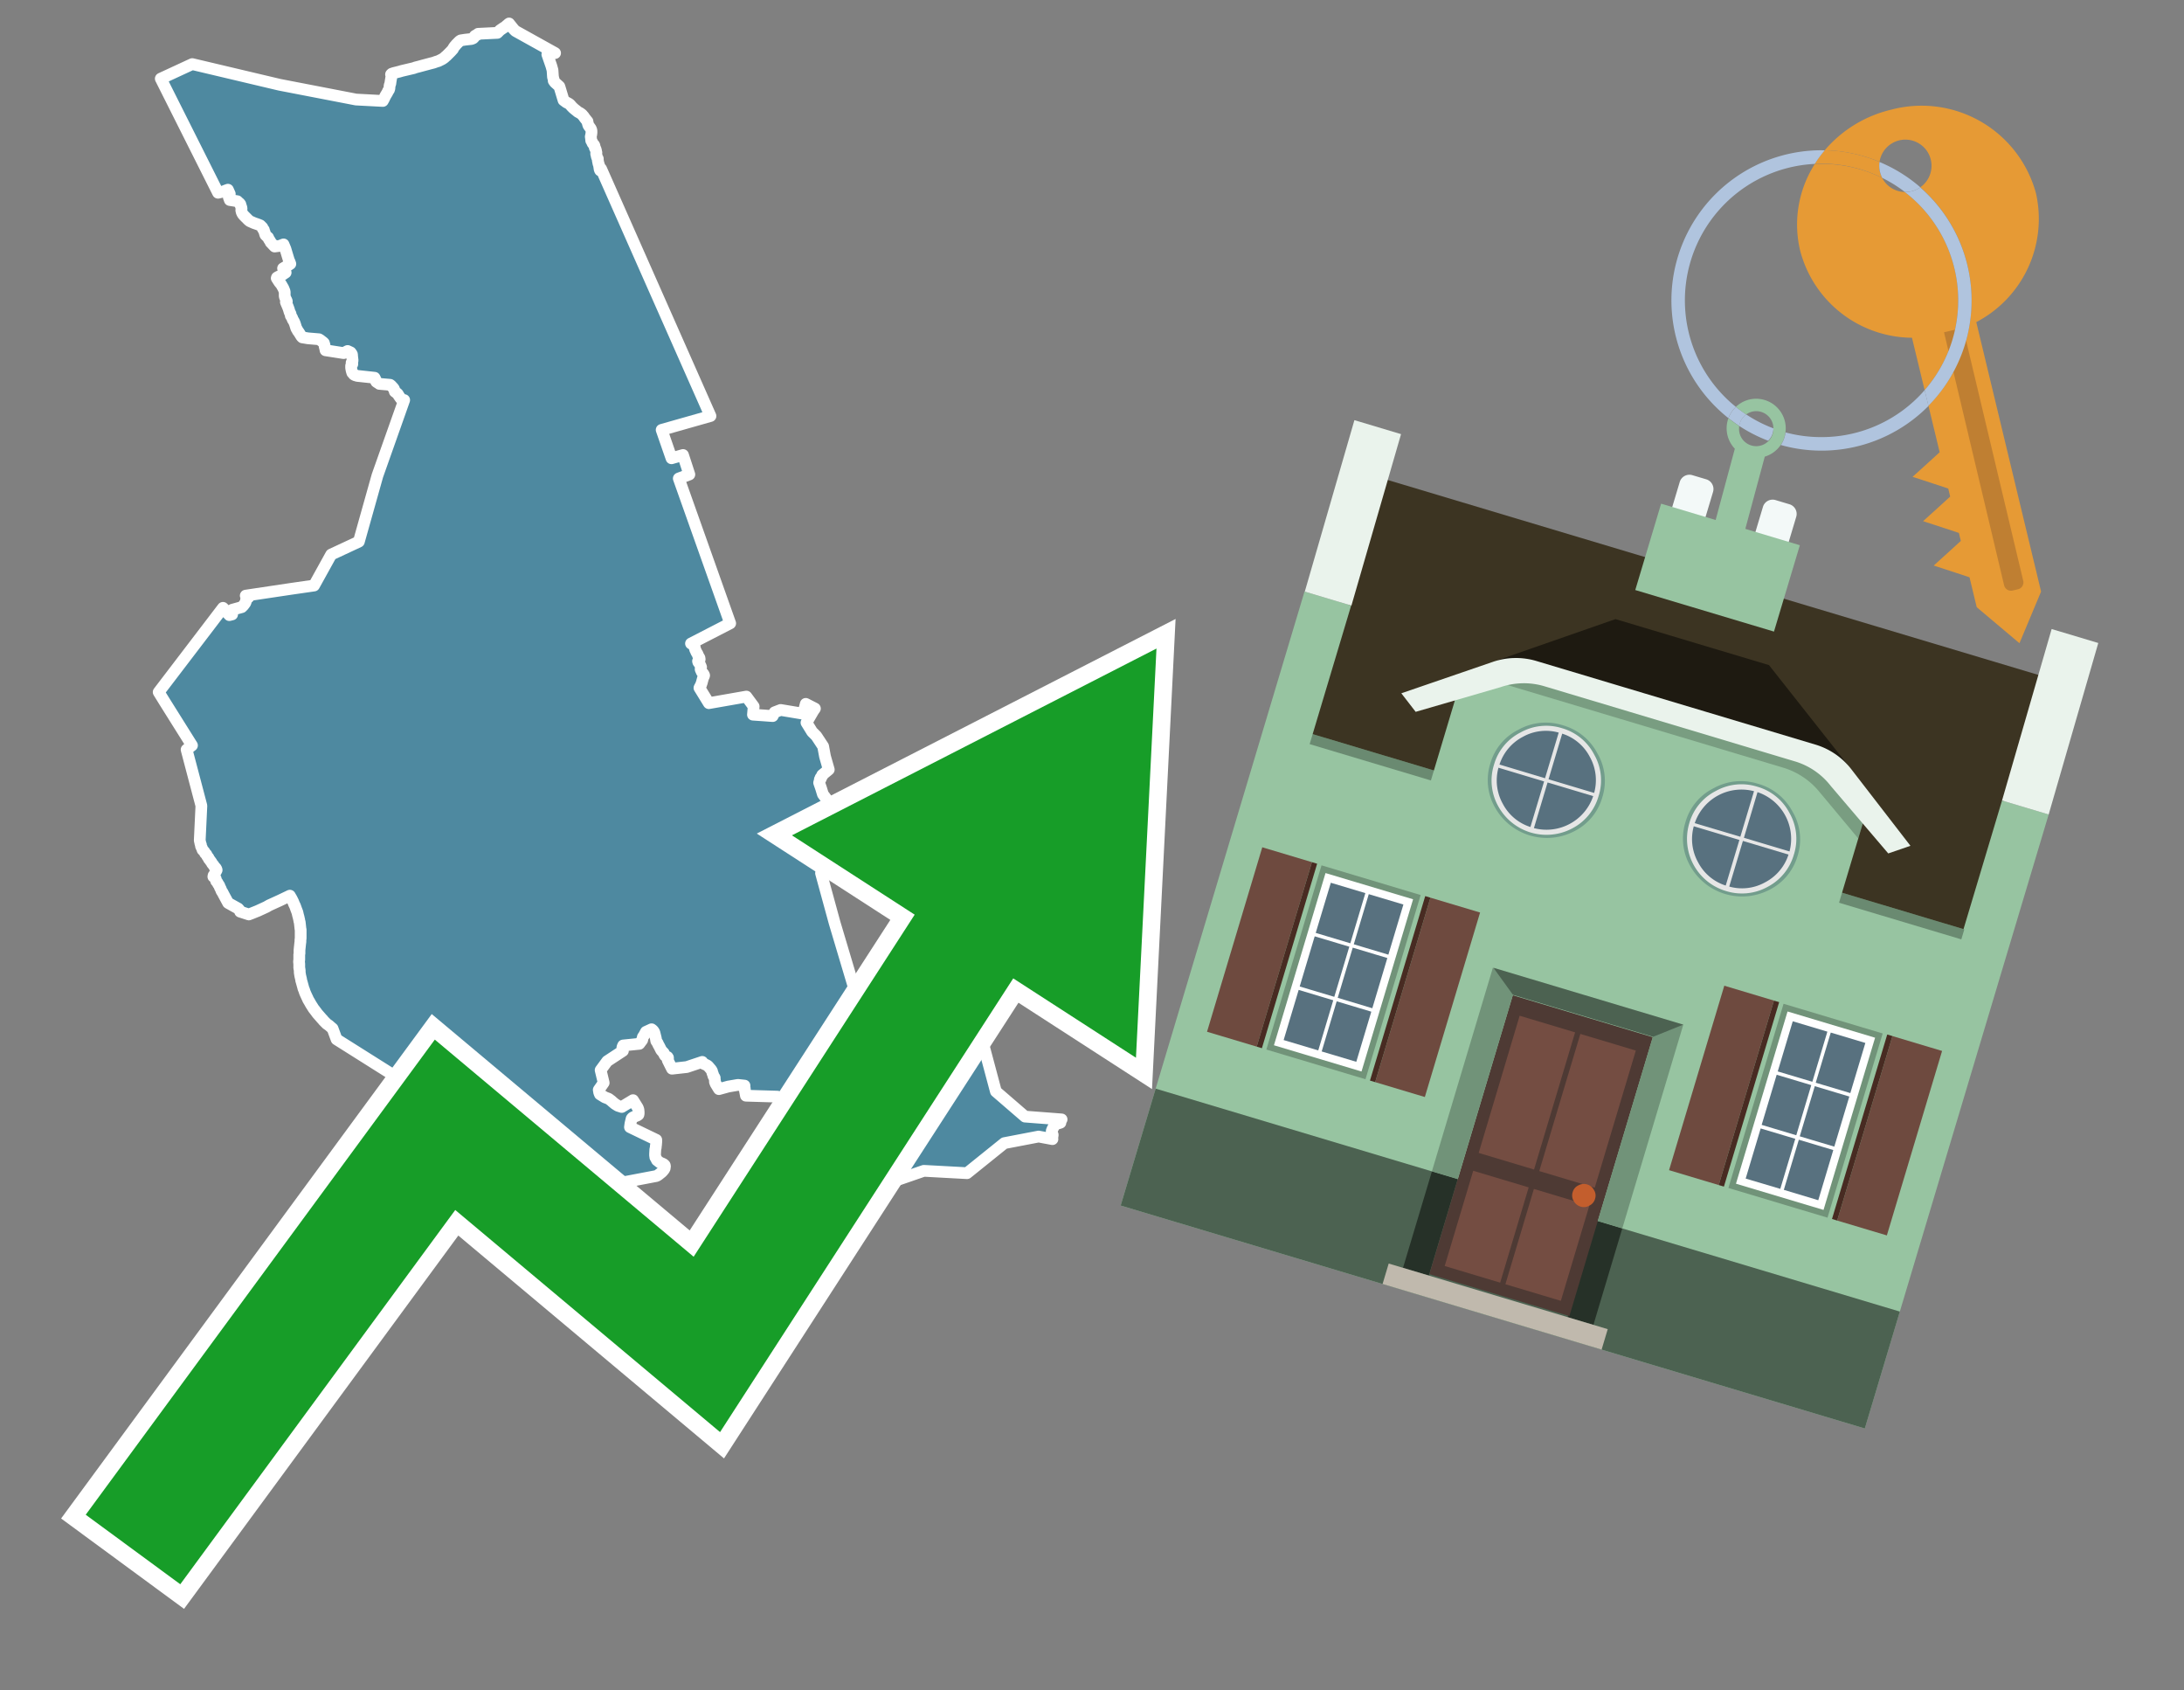 <svg id="Text" xmlns="http://www.w3.org/2000/svg" width="93.05" height="72" viewBox="0 0 93.05 72"><rect x="0" y="0" width="93.05" height="72" fill="#808080" stroke="none"/><polygon points="17.22,17.04 17.17,17.08 17.1,17 17.07,16.97 16.98,16.84 16.96,16.8 16.94,16.77 16.86,16.71 16.82,16.68 16.8,16.61 16.79,16.58 16.77,16.54 16.66,16.42 16.62,16.39 16.16,16.35 16.13,16.32 16.07,16.29 16.03,16.26 16.01,16.22 16,16.18 15.99,16.15 15.96,16.09 15.22,16.01 15.12,15.98 15.07,15.95 15.06,15.92 15.01,15.88 14.98,15.78 14.96,15.67 14.96,15.63 14.96,15.58 14.99,15.54 15.01,15.51 15.01,15.48 14.98,15.45 15.01,15.41 15.02,15.38 15.02,15.35 15.02,15.31 15.01,15.27 15.01,15.23 15,15.18 15,15.15 15,15.11 14.99,15.08 14.94,15.01 14.81,14.95 14.75,14.98 14.64,15.04 13.87,14.92 13.86,14.87 13.85,14.82 13.83,14.75 13.83,14.72 13.82,14.68 13.8,14.61 13.77,14.58 13.64,14.48 13.59,14.45 13.12,14.41 12.88,14.37 12.85,14.34 12.83,14.31 12.73,14.15 12.69,14.1 12.66,14.04 12.64,14.01 12.62,13.97 12.57,13.81 12.56,13.78 12.54,13.73 12.51,13.67 12.49,13.64 12.47,13.61 12.46,13.58 12.45,13.54 12.41,13.48 12.39,13.45 12.38,13.4 12.38,13.37 12.36,13.33 12.34,13.3 12.33,13.26 12.32,13.23 12.31,13.19 12.27,13.08 12.18,12.87 12.22,12.84 12.21,12.8 12.18,12.75 12.17,12.72 12.15,12.68 12.14,12.65 12.13,12.62 12.13,12.51 12.13,12.46 12.13,12.43 12.11,12.37 12.08,12.3 12.07,12.27 12.05,12.24 11.97,12.1 11.94,12.07 11.9,12.02 11.79,11.85 11.8,11.82 11.85,11.79 11.98,11.73 12.04,11.7 12.08,11.67 12.17,11.61 12.15,11.58 12.06,11.43 12.31,11.28 12.37,11.24 12.33,11.13 12.31,11.1 12.29,11.03 12.25,10.9 12.22,10.8 12.16,10.6 12.08,10.41 12,10.44 11.94,10.47 11.7,10.5 11.53,10.32 11.52,10.29 11.49,10.24 11.46,10.2 11.42,10.11 11.38,10.08 11.31,10.01 11.29,9.96 11.28,9.91 11.26,9.86 11.25,9.83 11.24,9.79 11.2,9.75 11.19,9.72 11.18,9.69 11.09,9.6 11.02,9.57 10.82,9.5 10.73,9.46 10.64,9.42 10.59,9.38 10.42,9.21 10.39,9.18 10.34,9.12 10.32,9.08 10.3,9.04 10.29,9 10.28,8.96 10.29,8.91 10.29,8.87 10.28,8.83 10.25,8.74 10.24,8.7 10.21,8.66 10.15,8.61 10.11,8.57 9.79,8.52 9.78,8.49 9.77,8.46 9.75,8.41 9.75,8.36 9.78,8.29 9.79,8.26 9.71,8.08 9.6,8.12 9.53,8.15 9.42,8.18 9.29,8.21 6.85,3.35 8.19,2.73 11.91,3.61 15.17,4.24 16.31,4.3 16.36,4.21 16.38,4.16 16.4,4.13 16.41,4.1 16.5,3.95 16.52,3.91 16.53,3.88 16.57,3.83 16.58,3.8 16.59,3.77 16.6,3.64 16.63,3.56 16.64,3.48 16.68,3.24 16.68,3.21 16.66,3.17 16.69,3.14 16.78,3.11 16.9,3.08 17.02,3.05 17.12,3.02 17.63,2.9 17.71,2.87 17.83,2.84 18.05,2.78 18.35,2.7 18.47,2.67 18.58,2.63 18.68,2.6 18.74,2.57 18.84,2.52 18.9,2.48 18.94,2.45 18.98,2.41 19.02,2.38 19.17,2.23 19.2,2.2 19.3,2.09 19.31,2.06 19.37,1.97 19.41,1.93 19.43,1.9 19.52,1.81 19.55,1.78 19.58,1.75 19.63,1.72 19.82,1.69 20.09,1.66 20.16,1.63 20.2,1.59 20.21,1.56 20.23,1.53 20.28,1.5 20.36,1.47 20.37,1.44 21.19,1.4 21.23,1.36 21.3,1.29 21.4,1.22 21.46,1.18 21.53,1.14 21.58,1.09 21.62,1.06 21.65,1.03 21.69,1 21.89,1.25 21.96,1.32 23.65,2.26 23.41,2.29 23.32,2.32 23.49,2.81 23.54,2.99 23.56,3.28 23.59,3.39 23.59,3.44 23.64,3.51 23.83,3.68 23.85,3.74 24.01,4.27 24.13,4.36 24.21,4.4 24.27,4.44 24.3,4.47 24.35,4.53 24.4,4.58 24.43,4.61 24.49,4.66 24.54,4.7 24.58,4.73 24.61,4.76 24.72,4.82 24.8,4.88 24.84,4.93 24.87,4.96 24.9,5.01 24.98,5.11 25,5.14 25.03,5.17 25.03,5.2 25.06,5.31 25.07,5.34 25.09,5.37 25.12,5.41 25.17,5.48 25.19,5.53 25.2,5.57 25.2,5.6 25.2,5.65 25.19,5.73 25.18,5.78 25.17,5.82 25.18,5.89 25.19,5.99 25.22,6.03 25.23,6.06 25.24,6.09 25.26,6.12 25.3,6.16 25.32,6.19 25.33,6.22 25.34,6.29 25.37,6.34 25.38,6.37 25.39,6.41 25.4,6.44 25.4,6.47 25.41,6.5 25.4,6.55 25.41,6.59 25.43,6.68 25.45,6.73 25.47,6.76 25.47,6.79 25.47,6.83 25.5,6.98 25.52,7.02 25.53,7.09 25.54,7.16 25.55,7.22 25.57,7.26 25.61,7.19 30.27,17.72 28.19,18.31 28.61,19.52 29.1,19.38 29.37,20.21 28.92,20.38 31.11,26.55 29.44,27.41 29.51,27.45 29.56,27.51 29.6,27.57 29.61,27.65 29.64,27.71 29.67,27.78 29.72,27.86 29.74,27.92 29.8,28.02 29.81,28.08 29.8,28.11 29.74,28.16 29.75,28.2 29.78,28.24 29.81,28.28 29.86,28.39 29.87,28.42 29.85,28.5 29.86,28.54 29.88,28.57 29.89,28.6 29.91,28.64 29.96,28.69 29.99,28.74 30,28.77 29.99,28.8 29.95,28.89 29.92,29 29.91,29.04 29.9,29.08 29.88,29.13 29.87,29.17 29.83,29.24 29.8,29.3 30.2,29.95 31.8,29.67 32.11,30.09 32.08,30.44 32.51,30.47 32.92,30.5 33,30.34 33.26,30.24 34.22,30.4 34.33,29.98 34.72,30.18 34.65,30.28 34.36,30.78 34.6,31.17 34.78,31.35 35.07,31.79 35.15,32.22 35.31,32.78 35.09,32.96 35.03,33.01 35.03,33.05 34.99,33.09 34.96,33.13 34.97,33.17 34.93,33.2 34.93,33.25 34.91,33.3 34.9,33.34 34.98,33.57 35.06,33.83 35.24,34.07 35.46,34.51 35.63,34.59 35.74,34.7 35.88,34.83 35.9,34.86 36.02,35.05 36.14,35.1 36.19,35.16 36.22,35.2 36.64,35.84 36.29,36.23 35.24,36.75 35.21,37.09 35.12,37.13 34.98,37.19 35.56,39.31 37.4,45.48 41.77,44.02 42.43,46.49 43.67,47.56 45.23,47.68 45.19,47.71 45.16,47.75 45.17,47.79 45.18,47.82 44.93,47.9 44.91,47.95 44.9,47.98 44.87,48.04 44.85,48.07 44.83,48.12 44.81,48.17 44.81,48.24 44.83,48.28 44.85,48.33 44.85,48.37 44.83,48.44 44.82,48.47 44.84,48.52 44.25,48.41 42.79,48.69 41.2,49.97 39.36,49.87 37.77,50.42 36.73,50.35 34.65,49.18 33.12,46.71 31.78,46.67 31.74,46.46 31.73,46.36 31.72,46.31 31.72,46.24 31.44,46.21 31.03,46.28 30.63,46.39 30.49,46.16 30.46,46.08 30.46,46.05 30.46,46.02 30.45,45.96 30.45,45.91 30.43,45.87 30.4,45.84 30.39,45.81 30.38,45.76 30.36,45.72 30.35,45.69 30.34,45.64 30.33,45.61 30.29,45.55 30.17,45.41 30.13,45.38 30.07,45.35 30,45.32 29.95,45.29 29.94,45.26 29.92,45.23 29.26,45.45 28.63,45.52 28.45,45.16 28.46,45.12 28.46,45.09 28.46,45.05 28.44,45.02 28.35,44.98 28.32,44.95 28.3,44.91 28.29,44.88 28.28,44.85 28.23,44.8 28.17,44.73 28.13,44.65 28.09,44.57 28.05,44.5 28.02,44.43 28,44.4 27.96,44.34 27.94,44.22 27.88,43.98 27.84,43.91 27.8,43.87 27.76,43.84 27.52,43.95 27.46,44.06 27.44,44.1 27.39,44.17 27.36,44.3 27.24,44.46 26.55,44.53 26.52,44.6 26.51,44.69 26.54,44.76 25.87,45.2 25.59,45.58 25.72,46.12 25.51,46.42 25.53,46.54 25.55,46.58 25.56,46.61 25.77,46.74 25.85,46.77 25.93,46.8 26.05,46.89 26.08,46.92 26.14,46.97 26.2,47.02 26.28,47.07 26.33,47.1 26.49,47.15 26.97,46.86 27.17,47.18 27.2,47.26 27.21,47.36 27.21,47.39 27.21,47.44 27.2,47.48 27.16,47.51 26.97,47.59 26.93,47.62 26.91,47.65 26.86,47.86 26.84,48.01 27.96,48.55 27.96,48.64 27.95,48.77 27.94,48.82 27.94,48.87 27.92,48.96 27.91,49.14 27.91,49.22 27.92,49.26 27.92,49.29 27.95,49.34 27.97,49.38 27.99,49.42 28.03,49.45 28.08,49.49 28.12,49.52 28.22,49.56 28.28,49.59 28.32,49.63 28.33,49.66 28.33,49.7 28.32,49.73 28.32,49.76 28.3,49.8 28.28,49.83 28.22,49.9 28.19,49.93 28.09,50.01 28.04,50.05 27.97,50.09 25.5,50.56 24.54,50.48 24.51,50.51 24.5,50.6 24.5,50.66 24.51,50.73 24.5,50.76 24.44,50.8 24.34,50.88 24.26,50.94 24.2,50.98 23.83,50.7 23.7,50.38 23.64,50.32 23.6,50.26 23.55,50.23 23.51,50.2 23.45,50.17 23.43,50.14 22.11,49.11 21.92,49.08 21.89,49.05 21.87,49.02 21.85,48.99 21.72,48.92 14.34,44.27 14.17,43.81 14.11,43.76 14.02,43.68 13.92,43.61 13.85,43.54 13.78,43.47 13.76,43.44 13.72,43.4 13.65,43.32 13.51,43.16 13.49,43.13 13.43,43.05 13.36,42.96 13.24,42.77 13.19,42.68 13.13,42.58 13.1,42.51 13.08,42.47 13.02,42.34 12.99,42.27 12.96,42.18 12.95,42.15 12.93,42.11 12.91,42.03 12.89,41.96 12.86,41.85 12.83,41.75 12.83,41.71 12.82,41.68 12.79,41.55 12.77,41.42 12.77,41.35 12.76,41.27 12.75,41.23 12.75,41.18 12.75,41.12 12.75,41.06 12.74,40.96 12.75,40.87 12.75,40.76 12.75,40.65 12.76,40.62 12.76,40.47 12.79,40.18 12.8,40.11 12.8,40.04 12.81,39.96 12.81,39.86 12.81,39.82 12.81,39.79 12.81,39.75 12.81,39.71 12.81,39.68 12.81,39.6 12.8,39.56 12.78,39.37 12.77,39.28 12.75,39.22 12.75,39.19 12.74,39.15 12.72,39.06 12.7,38.99 12.67,38.86 12.62,38.73 12.57,38.59 12.53,38.51 12.49,38.41 12.44,38.31 12.42,38.27 12.39,38.22 12.35,38.15 11.91,38.36 11.47,38.56 11.35,38.63 10.98,38.8 10.68,38.92 10.6,38.95 10.23,38.83 10.21,38.77 10.15,38.7 9.72,38.46 9.52,38.09 9.48,38.01 9.45,37.97 9.43,37.93 9.4,37.85 9.37,37.8 9.35,37.74 9.33,37.7 9.29,37.65 9.27,37.6 9.24,37.56 9.21,37.53 9.2,37.49 9.19,37.43 9.17,37.4 9.14,37.37 9.09,37.34 9.1,37.29 9.13,37.25 9.23,37.06 9.22,37.02 9.19,36.97 9.14,36.93 9.11,36.87 9.07,36.82 9.04,36.79 9,36.71 8.97,36.68 8.94,36.63 8.91,36.6 8.89,36.57 8.88,36.53 8.85,36.5 8.83,36.47 8.81,36.43 8.79,36.39 8.75,36.36 8.73,36.33 8.72,36.3 8.7,36.27 8.63,36.2 8.62,36.17 8.61,36.14 8.6,36.11 8.57,36.06 8.56,36.02 8.56,35.98 8.54,35.94 8.53,35.88 8.51,35.8 8.58,34.32 7.95,31.93 8.18,31.75 7.02,29.9 6.76,29.48 9.5,25.89 9.55,25.94 9.61,26.01 9.64,26.04 9.66,26.08 9.77,26.2 9.89,26.17 9.9,25.97 10.3,25.86 10.33,25.83 10.37,25.79 10.43,25.71 10.45,25.68 10.47,25.63 10.48,25.59 10.48,25.56 10.49,25.52 10.53,25.49 10.57,25.46 10.6,25.43 10.53,25.4 10.47,25.37 12.41,25.08 13.38,24.94 14.11,23.62 15.29,23.07 16.08,20.26 " fill="#4e89a0" stroke="#fff" stroke-linejoin="round" stroke-width="0.5"/><polygon points="49.272 27.624 33.741 35.58 38.97 38.959 29.553 53.529 18.525 44.281 3.652 64.518 7.681 67.479 19.396 51.538 30.678 60.999 43.169 41.673 48.398 45.053 49.272 27.624" fill="none" stroke="#fff" stroke-miterlimit="10" stroke-width="1.5"/><polygon points="49.272 27.624 33.741 35.58 38.97 38.959 29.553 53.529 18.525 44.281 3.652 64.518 7.681 67.479 19.396 51.538 30.678 60.999 43.169 41.673 48.398 45.053 49.272 27.624" fill="#179d28"/><path d="M80.19,7.577a1.16,1.16,0,0,1-.094-.251,1.114,1.114,0,0,1-.018-.429A6.367,6.367,0,0,0,77.743,6.4a5.269,5.269,0,0,0-.423.577c.1,0,.192-.007.288-.007A5.794,5.794,0,0,1,80.19,7.577Z" fill="#e69a35"/><path d="M77.608,6.4A6.394,6.394,0,0,0,73.64,17.81a1.26,1.26,0,0,1,.317-.48A5.821,5.821,0,0,1,77.32,6.981a5.269,5.269,0,0,1,.423-.577Z" fill="#b0c4de"/><path d="M84.2,13.72a4.962,4.962,0,0,0,2.545-5.48,5.047,5.047,0,0,0-6.179-3.566A5.322,5.322,0,0,0,77.743,6.4a6.367,6.367,0,0,1,2.335.493,1.114,1.114,0,1,1,1.736,1.084,6.392,6.392,0,0,1,.347,9.3l.479,1.985-.438.4-.716.648.92.3.6.2.082.341-.438.4-.716.648.92.3.605.2.082.341-.438.4-.716.649.92.3.605.2.307,1.274,1.821,1.534.921-2.2Z" fill="#e69a35"/><path d="M81.154,8.179a1.115,1.115,0,0,1-.964-.6,5.794,5.794,0,0,0-2.582-.6c-.1,0-.192,0-.288.007a4.783,4.783,0,0,0-.625,3.685,4.962,4.962,0,0,0,4.765,3.715L82,16.617a5.82,5.82,0,0,0-.846-8.438Z" fill="#e69a35"/><path d="M74.1,18.142a6.386,6.386,0,0,0,1.232.63.73.73,0,0,0,.224-.527h0a5.783,5.783,0,0,1-1.159-.593A.733.733,0,0,0,74.1,18.142Z" fill="#b0c4de"/><path d="M74.4,17.652q-.228-.152-.44-.322a1.26,1.26,0,0,0-.317.48c.148.117.3.228.46.332A.733.733,0,0,1,74.4,17.652Z" fill="#b0c4de"/><path d="M74.824,16.984a1.257,1.257,0,0,0-.867.346c.141.114.288.222.44.322a.731.731,0,0,1,1.159.593h0a.732.732,0,1,1-1.463,0,.7.7,0,0,1,.007-.1c-.158-.1-.312-.215-.46-.332a1.258,1.258,0,0,0,.273,1.3l-.979,3.635,1.275.341.98-3.639a1.266,1.266,0,0,0,.681-.5,1.249,1.249,0,0,0,.2-.538,1.328,1.328,0,0,0,.012-.168A1.262,1.262,0,0,0,74.824,16.984Z" fill="#97c4a1"/><path d="M85.974,25.1l-.226.053a.3.3,0,0,1-.362-.223l-2.56-10.777.81-.193L86.2,24.736A.3.3,0,0,1,85.974,25.1Z" fill="#bf7f32"/><path d="M80.1,7.326a1.16,1.16,0,0,0,.094.251,5.833,5.833,0,0,1,.964.6,1.137,1.137,0,0,0,.287-.031,1.108,1.108,0,0,0,.373-.167A6.371,6.371,0,0,0,80.078,6.9,1.114,1.114,0,0,0,80.1,7.326Z" fill="#b0c4de"/><path d="M77.608,18.618a5.836,5.836,0,0,1-1.534-.2,1.24,1.24,0,0,1-.2.537,6.4,6.4,0,0,0,6.291-1.666L82,16.617A5.807,5.807,0,0,1,77.608,18.618Z" fill="#b0c4de"/><path d="M81.814,7.981a1.108,1.108,0,0,1-.373.167,1.137,1.137,0,0,1-.287.031A5.82,5.82,0,0,1,82,16.617l.161.667a6.392,6.392,0,0,0-.347-9.3Z" fill="#b0c4de"/><polygon points="83.79 39.753 55.78 31.364 58.988 20.404 86.964 28.783 83.79 39.753 83.79 39.753" fill="#3c3422" fill-rule="evenodd"/><polygon points="81.705 53.32 87.284 34.692 85.297 34.097 83.656 39.575 55.926 31.269 57.567 25.791 55.579 25.196 47.746 51.348 79.451 60.844 81.705 53.32" fill="#97c4a1" fill-rule="evenodd"/><rect x="69.522" y="21.148" width="0.444" height="28.983" transform="translate(15.592 92.226) rotate(-73.326)" opacity="0.3"/><polygon points="87.284 34.692 85.297 34.097 87.411 26.793 89.398 27.388 87.284 34.692 87.284 34.692" fill="#eaf3ec" fill-rule="evenodd"/><polygon points="57.578 25.794 55.591 25.199 57.705 17.896 59.692 18.491 57.578 25.794 57.578 25.794" fill="#eaf3ec" fill-rule="evenodd"/><polygon points="79.451 60.844 80.943 55.865 49.238 46.369 47.747 51.348 79.451 60.844 79.451 60.844" fill="#4c6251" fill-rule="evenodd"/><path d="M71.566,20.528l-.522,1.743,1.418.425.523-1.744a.432.432,0,0,0-.289-.536l-.593-.177A.431.431,0,0,0,71.566,20.528Z" fill="#f3f9f8" fill-rule="evenodd"/><path d="M75.111,21.589l-.522,1.743,1.418.425.522-1.743a.43.43,0,0,0-.289-.536l-.593-.178A.43.43,0,0,0,75.111,21.589Z" fill="#f3f9f8" fill-rule="evenodd"/><polygon points="75.368 28.329 68.829 26.37 63.807 28.121 78.733 32.591 75.368 28.329" fill="#1e1a11"/><polygon points="78.248 32.422 64.442 28.287 62.236 28.998 60.064 36.247 77.453 41.455 79.651 34.116 78.248 32.422" fill="#97c4a1"/><path d="M77.74,32.516S65.088,28.725,65,28.7l-.938.43,11.892,3.562a3.175,3.175,0,0,1,1.532,1l1.685,2.02.327-1.09Z" fill-rule="evenodd" opacity="0.2"/><path d="M77.35,31.716,65.458,28.154a3.041,3.041,0,0,0-1.854.037l-3.9,1.339.611.79,3.626-1.054a3.045,3.045,0,0,1,1.855-.037l10.673,3.2A3.028,3.028,0,0,1,78,33.477l2.45,2.874.945-.325-2.518-3.26A3.036,3.036,0,0,0,77.35,31.716Z" fill="#eaf3ec"/><polygon points="76.683 23.223 70.773 21.453 69.671 25.132 75.581 26.902 76.683 23.223 76.683 23.223" fill="#97c4a1" fill-rule="evenodd"/><g id="Symbol_9_0_Layer2_0_MEMBER_8_MEMBER_21_MEMBER_0_FILL" data-name="Symbol 9 0 Layer2 0 MEMBER 8 MEMBER 21 MEMBER 0 FILL"><path d="M66.584,30.892a2.39,2.39,0,0,0-1.891.189,2.317,2.317,0,0,0-1.2,1.448A2.345,2.345,0,0,0,63.7,34.4a2.528,2.528,0,0,0,3.367,1.008,2.339,2.339,0,0,0,1.2-1.447,2.313,2.313,0,0,0-.208-1.87A2.394,2.394,0,0,0,66.584,30.892Z" fill="#729d8c"/></g><g id="Symbol_9_0_Layer2_0_MEMBER_8_MEMBER_21_MEMBER_1_FILL" data-name="Symbol 9 0 Layer2 0 MEMBER 8 MEMBER 21 MEMBER 1 FILL"><path d="M66.547,31.016a2.241,2.241,0,0,0-1.769.185,2.213,2.213,0,0,0-1.127,1.376,2.239,2.239,0,0,0,.185,1.768,2.341,2.341,0,0,0,3.145.942,2.234,2.234,0,0,0,1.126-1.376,2.207,2.207,0,0,0-.185-1.768A2.237,2.237,0,0,0,66.547,31.016Z" fill="#e6e6e6"/></g><g id="Symbol_9_0_Layer2_0_MEMBER_8_MEMBER_21_MEMBER_2_MEMBER_0_FILL" data-name="Symbol 9 0 Layer2 0 MEMBER 8 MEMBER 21 MEMBER 2 MEMBER 0 FILL"><path d="M65.787,33.284,63.843,32.7a2.036,2.036,0,0,0,.186,1.539,2.015,2.015,0,0,0,1.175.986Z" fill="#58717f"/></g><g id="Symbol_9_0_Layer2_0_MEMBER_8_MEMBER_21_MEMBER_2_MEMBER_1_FILL" data-name="Symbol 9 0 Layer2 0 MEMBER 8 MEMBER 21 MEMBER 2 MEMBER 1 FILL"><path d="M65.827,33.148l.582-1.944a2.01,2.01,0,0,0-1.523.178,2.037,2.037,0,0,0-1,1.183Z" fill="#58717f"/></g><g id="Symbol_9_0_Layer2_0_MEMBER_8_MEMBER_21_MEMBER_2_MEMBER_2_FILL" data-name="Symbol 9 0 Layer2 0 MEMBER 8 MEMBER 21 MEMBER 2 MEMBER 2 FILL"><path d="M67.878,33.91l-1.943-.582-.582,1.944a2.1,2.1,0,0,0,2.525-1.362Z" fill="#58717f"/></g><g id="Symbol_9_0_Layer2_0_MEMBER_8_MEMBER_21_MEMBER_2_MEMBER_3_FILL" data-name="Symbol 9 0 Layer2 0 MEMBER 8 MEMBER 21 MEMBER 2 MEMBER 3 FILL"><path d="M66.558,31.249l-.582,1.943,1.943.582a2.031,2.031,0,0,0-.186-1.539A2.009,2.009,0,0,0,66.558,31.249Z" fill="#58717f"/></g><g id="Symbol_9_0_Layer2_0_MEMBER_8_MEMBER_21_MEMBER_0_FILL-2" data-name="Symbol 9 0 Layer2 0 MEMBER 8 MEMBER 21 MEMBER 0 FILL"><path d="M74.9,33.384a2.4,2.4,0,0,0-1.891.189,2.316,2.316,0,0,0-1.2,1.448,2.341,2.341,0,0,0,.209,1.87A2.527,2.527,0,0,0,75.387,37.9a2.345,2.345,0,0,0,1.2-1.447,2.314,2.314,0,0,0-.209-1.87A2.389,2.389,0,0,0,74.9,33.384Z" fill="#729d8c"/></g><g id="Symbol_9_0_Layer2_0_MEMBER_8_MEMBER_21_MEMBER_1_FILL-2" data-name="Symbol 9 0 Layer2 0 MEMBER 8 MEMBER 21 MEMBER 1 FILL"><path d="M74.867,33.508a2.239,2.239,0,0,0-1.768.185,2.21,2.21,0,0,0-1.127,1.376,2.316,2.316,0,0,0,1.564,2.883,2.261,2.261,0,0,0,1.765-.173A2.237,2.237,0,0,0,76.428,36.4a2.209,2.209,0,0,0-.185-1.769A2.239,2.239,0,0,0,74.867,33.508Z" fill="#e6e6e6"/></g><g id="Symbol_9_0_Layer2_0_MEMBER_8_MEMBER_21_MEMBER_2_MEMBER_0_FILL-2" data-name="Symbol 9 0 Layer2 0 MEMBER 8 MEMBER 21 MEMBER 2 MEMBER 0 FILL"><path d="M74.107,35.776l-1.943-.582a2.031,2.031,0,0,0,.186,1.539,2.009,2.009,0,0,0,1.175.986Z" fill="#58717f"/></g><g id="Symbol_9_0_Layer2_0_MEMBER_8_MEMBER_21_MEMBER_2_MEMBER_1_FILL-2" data-name="Symbol 9 0 Layer2 0 MEMBER 8 MEMBER 21 MEMBER 2 MEMBER 1 FILL"><path d="M74.148,35.64,74.73,33.7a2.1,2.1,0,0,0-2.525,1.362Z" fill="#58717f"/></g><g id="Symbol_9_0_Layer2_0_MEMBER_8_MEMBER_21_MEMBER_2_MEMBER_2_FILL-2" data-name="Symbol 9 0 Layer2 0 MEMBER 8 MEMBER 21 MEMBER 2 MEMBER 2 FILL"><path d="M76.2,36.4l-1.943-.582-.582,1.944a2.015,2.015,0,0,0,1.523-.178A2.036,2.036,0,0,0,76.2,36.4Z" fill="#58717f"/></g><g id="Symbol_9_0_Layer2_0_MEMBER_8_MEMBER_21_MEMBER_2_MEMBER_3_FILL-2" data-name="Symbol 9 0 Layer2 0 MEMBER 8 MEMBER 21 MEMBER 2 MEMBER 3 FILL"><path d="M74.879,33.741,74.3,35.684l1.943.582a2.1,2.1,0,0,0-1.361-2.525Z" fill="#58717f"/></g><polygon points="51.426 43.946 53.542 44.58 55.896 36.723 53.78 36.089 51.426 43.946 51.426 43.946" fill="#6e4a3f" fill-rule="evenodd"/><polygon points="53.542 44.58 53.764 44.647 56.117 36.789 55.896 36.723 53.542 44.58 53.542 44.58" fill="#482b22" fill-rule="evenodd"/><polygon points="60.706 46.726 58.59 46.092 60.943 38.235 63.059 38.868 60.706 46.726 60.706 46.726" fill="#6e4a3f" fill-rule="evenodd"/><polygon points="58.59 46.092 58.368 46.026 60.722 38.168 60.943 38.235 58.59 46.092 58.59 46.092" fill="#482b22" fill-rule="evenodd"/><rect x="53.146" y="39.209" width="8.19" height="4.408" transform="translate(1.145 84.365) rotate(-73.326)" fill="#719379"/><polygon points="60.205 38.304 56.474 37.187 54.277 44.522 58.008 45.639 60.205 38.304 60.205 38.304" fill="#fff" fill-rule="evenodd"/><path d="M59.792,38.527l-.64,2.136-1.474-.442.639-2.135,1.475.441Zm-1.621-.485-.64,2.136-1.474-.442L56.7,37.6l1.474.442Zm-2.158,1.84,1.475.441-.64,2.136-1.474-.441.639-2.136Zm-.683,2.282,1.474.441-.639,2.136L54.69,44.3l.64-2.135Zm.981,2.621.639-2.136,1.475.442-.64,2.135-1.474-.441Zm2.158-1.84L56.994,42.5l.64-2.136,1.474.442-.639,2.136Z" fill="#58717f" fill-rule="evenodd"/><polygon points="80.39 52.621 78.274 51.988 80.628 44.13 82.743 44.764 80.39 52.621 80.39 52.621" fill="#6e4a3f" fill-rule="evenodd"/><polygon points="78.274 51.988 78.053 51.921 80.406 44.064 80.628 44.13 78.274 51.988 78.274 51.988" fill="#482b22" fill-rule="evenodd"/><polygon points="71.111 49.842 73.227 50.476 75.58 42.619 73.464 41.985 71.111 49.842 71.111 49.842" fill="#6e4a3f" fill-rule="evenodd"/><polygon points="73.227 50.476 73.448 50.542 75.802 42.685 75.58 42.619 73.227 50.476 73.227 50.476" fill="#482b22" fill-rule="evenodd"/><rect x="72.83" y="45.105" width="8.19" height="4.408" transform="translate(9.534 107.426) rotate(-73.326)" fill="#719379"/><polygon points="76.159 43.083 79.889 44.2 77.692 51.535 73.962 50.418 76.159 43.083 76.159 43.083" fill="#fff" fill-rule="evenodd"/><path d="M76.381,43.5l1.475.442-.64,2.135-1.475-.441.64-2.136ZM78,43.981l1.474.442-.64,2.136-1.474-.442L78,43.981Zm.791,2.724-.64,2.135L76.679,48.4l.64-2.136,1.474.442Zm-.684,2.282-.639,2.135L76,50.68l.64-2.135,1.474.442Zm-2.26,1.65L74.375,50.2l.639-2.135,1.475.441-.64,2.136Zm-.791-2.724.64-2.135,1.474.441-.639,2.136-1.475-.442Z" fill="#58717f" fill-rule="evenodd"/><polygon points="67.888 56.431 69.118 52.323 68.019 51.994 66.789 56.102 67.888 56.431 67.888 56.431" fill="#263128" fill-rule="evenodd"/><polygon points="60.877 54.331 62.108 50.223 61.007 49.894 59.776 54.002 60.877 54.331 60.877 54.331" fill="#263128" fill-rule="evenodd"/><g id="Symbol_9_0_Layer2_0_MEMBER_8_MEMBER_12_MEMBER_0_FILL" data-name="Symbol 9 0 Layer2 0 MEMBER 8 MEMBER 12 MEMBER 0 FILL"><path d="M70.418,44.178l-5.965-1.786L60.9,54.27l5.964,1.786Z" fill="#4e3a34"/></g><g id="Symbol_9_0_Layer2_0_MEMBER_8_MEMBER_12_MEMBER_1_MEMBER_0_FILL" data-name="Symbol 9 0 Layer2 0 MEMBER 8 MEMBER 12 MEMBER 1 MEMBER 0 FILL"><path d="M65.358,49.815l1.75-5.843-2.363-.708L63,49.107Z" fill="#744d42"/></g><g id="Symbol_9_0_Layer2_0_MEMBER_8_MEMBER_12_MEMBER_1_MEMBER_1_FILL" data-name="Symbol 9 0 Layer2 0 MEMBER 8 MEMBER 12 MEMBER 1 MEMBER 1 FILL"><path d="M67.331,44.039l-1.75,5.842,2.364.708,1.75-5.842Z" fill="#744d42"/></g><g id="Symbol_9_0_Layer2_0_MEMBER_8_MEMBER_12_MEMBER_2_MEMBER_0_FILL" data-name="Symbol 9 0 Layer2 0 MEMBER 8 MEMBER 12 MEMBER 2 MEMBER 0 FILL"><path d="M63.915,54.633l1.215-4.058-2.363-.707-1.215,4.057Z" fill="#744d42"/></g><g id="Symbol_9_0_Layer2_0_MEMBER_8_MEMBER_12_MEMBER_2_MEMBER_1_FILL" data-name="Symbol 9 0 Layer2 0 MEMBER 8 MEMBER 12 MEMBER 2 MEMBER 1 FILL"><path d="M66.5,55.407l1.215-4.057-2.363-.708L64.138,54.7Z" fill="#744d42"/></g><g id="Symbol_9_0_Layer2_0_MEMBER_8_MEMBER_13_FILL" data-name="Symbol 9 0 Layer2 0 MEMBER 8 MEMBER 13 FILL"><path d="M67.959,51.058a.439.439,0,0,0-.045-.367.487.487,0,0,0-.669-.2.445.445,0,0,0-.239.282.457.457,0,0,0,.041.378.481.481,0,0,0,.293.242.459.459,0,0,0,.377-.042A.453.453,0,0,0,67.959,51.058Z" fill="#c35e2d"/></g><g id="Symbol_9_0_Layer2_0_MEMBER_8_MEMBER_14_FILL" data-name="Symbol 9 0 Layer2 0 MEMBER 8 MEMBER 14 FILL"><path d="M64.557,42.047l-.951-.833-2.6,8.68,1.1.329Z" fill="#719379"/></g><g id="Symbol_9_0_Layer2_0_MEMBER_8_MEMBER_15_FILL" data-name="Symbol 9 0 Layer2 0 MEMBER 8 MEMBER 15 FILL"><path d="M71.718,43.643l-1.2.19L68.072,52.01l1.046.313Z" fill="#719379"/></g><g id="Symbol_9_0_Layer2_0_MEMBER_8_MEMBER_16_FILL" data-name="Symbol 9 0 Layer2 0 MEMBER 8 MEMBER 16 FILL"><path d="M63.627,41.22l.836,1.156,5.961,1.786,1.294-.519Z" fill="#4c6251"/></g><polygon points="58.905 54.69 59.166 53.819 68.498 56.614 68.237 57.485 58.905 54.69 58.905 54.69" fill="#c0b9ad" fill-rule="evenodd"/></svg>